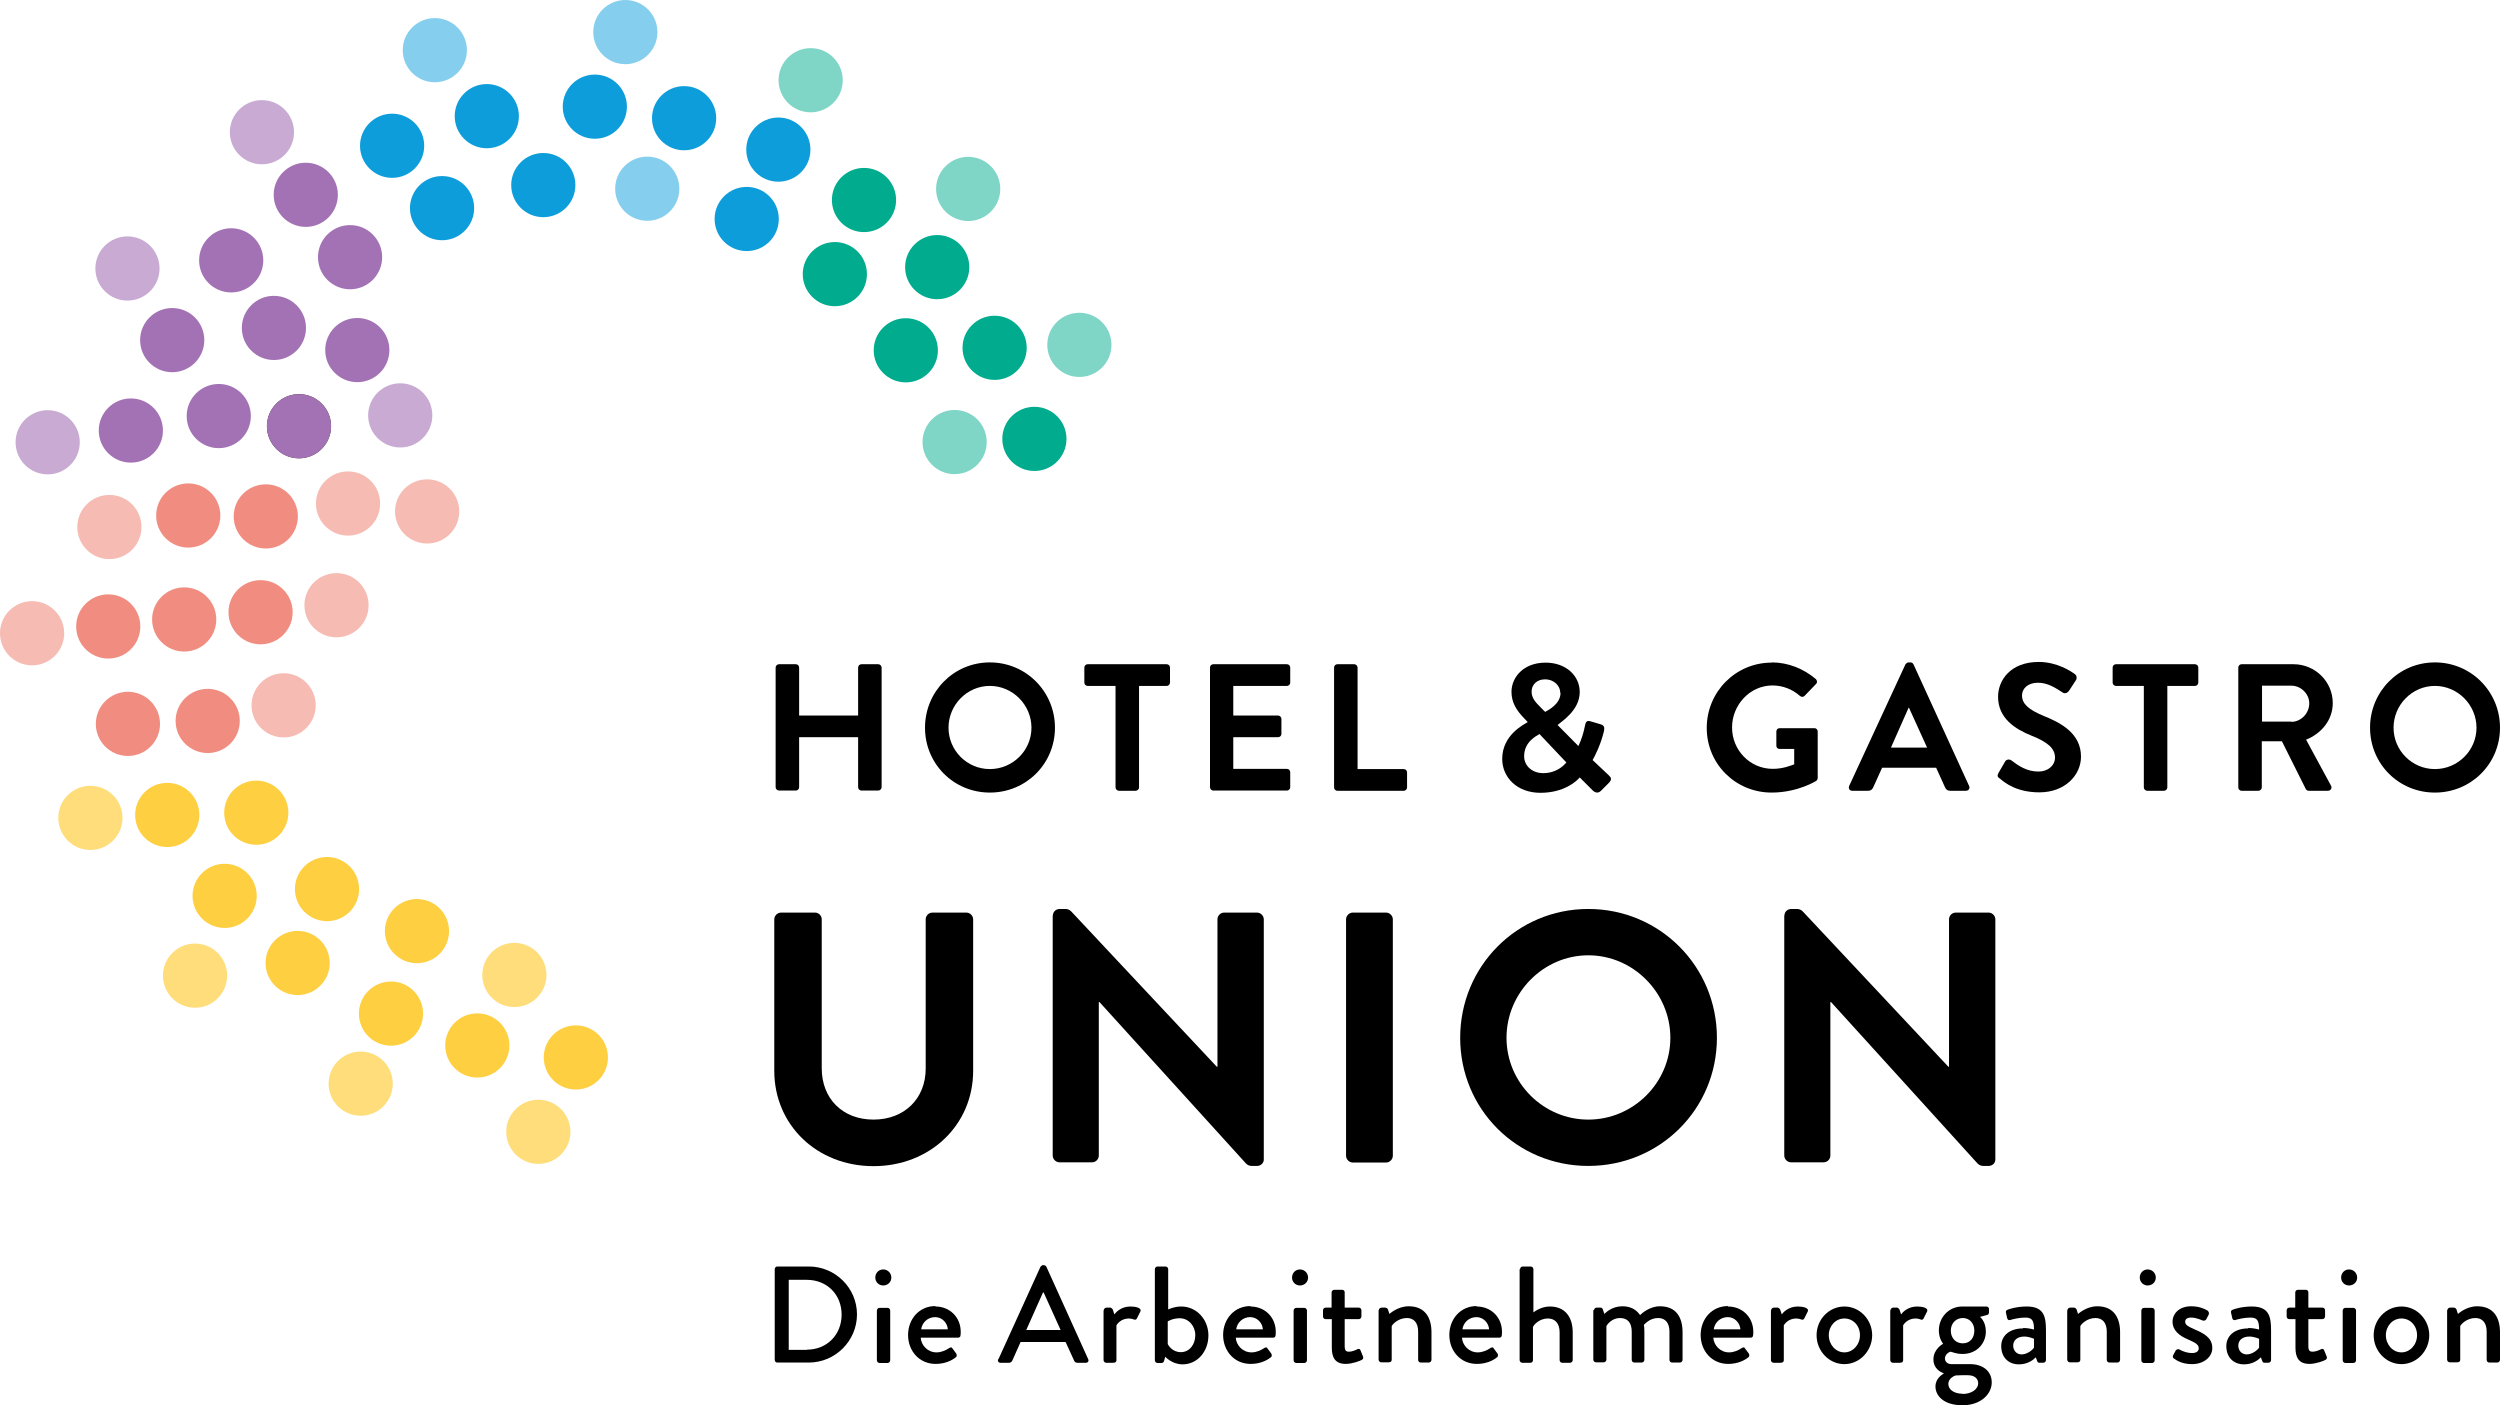 <?xml version="1.0" encoding="UTF-8"?>
<svg xmlns="http://www.w3.org/2000/svg" id="pfad" viewBox="0 0 110.62 62.18">
  <defs>
    <style>
      .cls-1 {
        fill: #00ab8e;
      }

      .cls-2 {
        fill: #f08d80;
      }

      .cls-3 {
        fill: #fdcf41;
      }

      .cls-4 {
        fill: #0d9ddb;
      }

      .cls-5 {
        fill: #a372b5;
      }

      .cls-6 {
        fill: #2f2912;
      }

      .cls-7 {
        opacity: .6;
      }

      .cls-8 {
        opacity: .5;
      }

      .cls-9 {
        opacity: .7;
      }
    </style>
  </defs>
  <g>
    <path d="m34.26,40.68c0-.16.14-.3.3-.3h1.5c.17,0,.3.14.3.3v6.59c0,1.34.92,2.27,2.29,2.27s2.31-.93,2.31-2.26v-6.6c0-.16.13-.3.3-.3h1.5c.16,0,.3.14.3.3v6.7c0,2.4-1.91,4.22-4.41,4.22s-4.39-1.82-4.39-4.22v-6.7Z"></path>
    <path d="m46.59,40.5c0-.16.14-.28.3-.28h.24c.11,0,.19.03.27.11l6.44,6.87h.03v-6.52c0-.16.13-.3.3-.3h1.45c.16,0,.3.14.3.3v10.63c0,.16-.14.28-.3.28h-.22c-.11,0-.19-.03-.27-.11l-6.48-7.14h-.03v6.79c0,.16-.13.3-.3.3h-1.44c-.16,0-.3-.14-.3-.3v-10.63Z"></path>
    <path d="m59.56,40.68c0-.16.14-.3.3-.3h1.47c.16,0,.3.14.3.3v10.46c0,.16-.14.3-.3.3h-1.47c-.16,0-.3-.14-.3-.3v-10.46Z"></path>
    <path d="m70.28,40.22c3.16,0,5.69,2.54,5.69,5.7s-2.53,5.67-5.69,5.67-5.67-2.51-5.67-5.67,2.51-5.7,5.67-5.7Zm0,9.32c1.99,0,3.63-1.63,3.63-3.62s-1.64-3.65-3.63-3.65-3.62,1.66-3.62,3.65,1.63,3.62,3.62,3.62Z"></path>
    <path d="m78.96,40.5c0-.16.14-.28.3-.28h.24c.11,0,.19.03.27.11l6.44,6.87h.03v-6.52c0-.16.13-.3.3-.3h1.45c.16,0,.3.14.3.3v10.63c0,.16-.14.28-.3.28h-.22c-.11,0-.19-.03-.27-.11l-6.48-7.14h-.03v6.79c0,.16-.13.3-.3.3h-1.44c-.16,0-.3-.14-.3-.3v-10.63Z"></path>
  </g>
  <g>
    <path d="m34.32,29.54c0-.08.07-.15.15-.15h.74c.09,0,.15.07.15.15v2.12h2.61v-2.12c0-.08.06-.15.15-.15h.74c.08,0,.15.07.15.15v5.29c0,.08-.07.15-.15.15h-.74c-.09,0-.15-.07-.15-.15v-2.21h-2.61v2.21c0,.08-.06.15-.15.15h-.74c-.08,0-.15-.07-.15-.15v-5.29Z"></path>
    <path d="m43.8,29.31c1.6,0,2.88,1.29,2.88,2.89s-1.28,2.87-2.88,2.87-2.87-1.27-2.87-2.87,1.27-2.89,2.87-2.89Zm0,4.72c1.01,0,1.84-.82,1.84-1.83s-.83-1.85-1.84-1.85-1.83.84-1.83,1.85.82,1.83,1.83,1.83Z"></path>
    <path d="m49.35,30.35h-1.22c-.09,0-.15-.07-.15-.15v-.66c0-.08.06-.15.15-.15h3.49c.09,0,.15.07.15.15v.66c0,.08-.06.15-.15.15h-1.22v4.49c0,.08-.07.15-.15.15h-.74c-.08,0-.15-.07-.15-.15v-4.49Z"></path>
    <path d="m53.54,29.54c0-.08.06-.15.15-.15h3.25c.09,0,.15.07.15.15v.66c0,.08-.06.15-.15.15h-2.37v1.31h1.98c.08,0,.15.07.15.15v.66c0,.09-.07.15-.15.15h-1.98v1.4h2.37c.09,0,.15.07.15.15v.66c0,.08-.06.15-.15.15h-3.25c-.09,0-.15-.07-.15-.15v-5.29Z"></path>
    <path d="m59.03,29.54c0-.08.06-.15.15-.15h.74c.08,0,.15.07.15.15v4.49h2.04c.09,0,.15.07.15.15v.66c0,.08-.06.15-.15.15h-2.93c-.09,0-.15-.07-.15-.15v-5.29Z"></path>
    <path d="m67.59,31.96v-.02l-.17-.18c-.32-.33-.54-.68-.54-1.15,0-.61.5-1.29,1.51-1.29.9,0,1.51.58,1.51,1.3,0,.82-.82,1.31-.98,1.46l.92.93c.13-.26.23-.58.29-.89.03-.17.08-.26.26-.2l.44.13c.21.06.15.23.14.31-.14.58-.39,1.08-.5,1.27l.71.67c.1.1.18.18-.02.37l-.33.33c-.1.09-.22.1-.35-.02l-.58-.58c-.14.17-.7.68-1.74.68s-1.69-.69-1.69-1.5c0-1.06.96-1.52,1.1-1.61Zm.69,2.25c.6,0,.91-.34,1.03-.47l-1.19-1.26c-.13.08-.68.34-.68.98,0,.44.37.75.84.75Zm.76-3.55c0-.3-.26-.6-.68-.6-.37,0-.59.25-.59.54s.17.47.42.72l.18.18c.12-.07.68-.34.68-.84Z"></path>
    <path d="m78.4,29.31c.72,0,1.41.28,1.95.74.06.06.07.16,0,.22l-.5.52c-.06.06-.14.06-.21,0-.34-.3-.77-.46-1.21-.46-1,0-1.79.86-1.79,1.86s.79,1.83,1.8,1.83c.45,0,.79-.14.95-.2v-.68h-.64c-.09,0-.15-.06-.15-.14v-.63c0-.09.06-.15.15-.15h1.54c.08,0,.14.07.14.15v2.05c0,.06-.03.1-.06.13,0,0-.82.52-1.98.52-1.59,0-2.87-1.26-2.87-2.86s1.28-2.89,2.87-2.89Z"></path>
    <path d="m81.82,34.78l2.49-5.38s.06-.09.14-.09h.08c.08,0,.11.04.14.09l2.46,5.38c.05.1-.02.21-.14.21h-.7c-.12,0-.18-.05-.23-.16l-.39-.86h-2.39l-.39.86c-.03.08-.1.16-.23.16h-.7c-.12,0-.18-.1-.14-.21Zm3.45-1.7l-.8-1.76h-.02l-.78,1.76h1.61Z"></path>
    <path d="m88.47,34.44c-.08-.06-.11-.11-.04-.24l.29-.5c.06-.11.2-.11.27-.06.33.25.69.5,1.21.5.42,0,.73-.27.73-.62,0-.41-.34-.69-1.02-.96-.75-.3-1.5-.78-1.5-1.73,0-.71.53-1.54,1.8-1.54.82,0,1.44.42,1.6.54.08.05.1.18.05.26l-.3.46c-.06.1-.18.16-.28.1-.34-.22-.67-.44-1.11-.44s-.7.26-.7.56c0,.38.3.63.94.9.78.31,1.67.78,1.67,1.81,0,.82-.71,1.58-1.84,1.58-1.01,0-1.53-.42-1.76-.62Z"></path>
    <path d="m94.85,30.35h-1.22c-.09,0-.15-.07-.15-.15v-.66c0-.08.06-.15.15-.15h3.49c.09,0,.15.07.15.15v.66c0,.08-.06.15-.15.15h-1.22v4.49c0,.08-.07.15-.15.15h-.74c-.08,0-.15-.07-.15-.15v-4.49Z"></path>
    <path d="m99.04,29.54c0-.08.06-.15.15-.15h2.29c.96,0,1.74.77,1.74,1.72,0,.74-.49,1.34-1.18,1.62l1.1,2.03c.06.1,0,.23-.14.23h-.84c-.07,0-.11-.04-.13-.07l-1.06-2.12h-.89v2.04c0,.08-.07.15-.15.15h-.74c-.09,0-.15-.07-.15-.15v-5.29Zm2.35,2.4c.42,0,.79-.37.79-.82,0-.42-.37-.78-.79-.78h-1.3v1.59h1.3Z"></path>
    <path d="m107.74,29.31c1.6,0,2.88,1.29,2.88,2.89s-1.28,2.87-2.88,2.87-2.87-1.27-2.87-2.87,1.27-2.89,2.87-2.89Zm0,4.72c1.01,0,1.84-.82,1.84-1.83s-.83-1.85-1.84-1.85-1.83.84-1.83,1.85.82,1.83,1.83,1.83Z"></path>
  </g>
  <g>
    <path d="m34.28,56.16c0-.06.05-.12.11-.12h1.4c1.17,0,2.13.95,2.13,2.12s-.96,2.13-2.13,2.13h-1.4c-.06,0-.11-.05-.11-.12v-4.02Zm1.42,3.56c.89,0,1.54-.66,1.54-1.55s-.65-1.54-1.54-1.54h-.8v3.1h.8Z"></path>
    <path d="m38.73,56.53c0-.2.15-.36.35-.36s.36.16.36.36-.16.35-.36.35-.35-.16-.35-.35Zm.07,1.46c0-.06.05-.12.12-.12h.35c.06,0,.12.05.12.12v2.2c0,.06-.05.12-.12.12h-.35c-.06,0-.12-.05-.12-.12v-2.2Z"></path>
    <path d="m41.39,57.81c.63,0,1.12.47,1.12,1.12,0,.04,0,.12-.01.16,0,.06-.05.1-.11.1h-1.65c.02.33.3.65.7.65.22,0,.42-.1.54-.18.07-.04.12-.07.16,0l.17.23s.06.1-.01.16c-.18.15-.49.3-.9.3-.73,0-1.22-.58-1.22-1.28s.49-1.28,1.21-1.28Zm.55,1.01c-.02-.29-.26-.54-.56-.54-.33,0-.58.24-.62.54h1.18Z"></path>
    <path d="m44.18,60.14l1.86-4.09s.07-.07.1-.07h.06s.09.03.1.07l1.85,4.09c.04.08-.01.16-.1.16h-.38c-.07,0-.12-.04-.14-.09l-.38-.83h-1.99c-.12.28-.25.55-.37.83-.02.04-.07.09-.14.09h-.38c-.09,0-.14-.08-.1-.16Zm2.75-1.29l-.75-1.66h-.03l-.74,1.66h1.52Z"></path>
    <path d="m48.84,57.98c0-.06.05-.12.12-.12h.18s.09.04.1.09l.07.21c.04-.06.27-.35.71-.35.23,0,.51.06.44.22l-.15.3c-.03.07-.09.08-.15.05-.04-.02-.13-.04-.21-.04-.35,0-.52.25-.55.3v1.54c0,.1-.07.12-.16.12h-.29c-.06,0-.12-.05-.12-.12v-2.2Z"></path>
    <path d="m51.1,56.16c0-.06.05-.12.12-.12h.35c.06,0,.12.05.12.12v1.78c.05-.02.27-.13.58-.13.67,0,1.2.57,1.2,1.28s-.49,1.28-1.14,1.28c-.48,0-.77-.34-.77-.34l-.05.18c-.02.06-.05.1-.11.1h-.18c-.06,0-.12-.05-.12-.12v-4.02Zm1.15,3.67c.39,0,.64-.35.64-.75s-.29-.75-.69-.75c-.32,0-.53.14-.53.14v1c.03.07.21.36.58.36Z"></path>
    <path d="m55.33,57.81c.63,0,1.12.47,1.12,1.12,0,.04,0,.12-.01.16,0,.06-.05.1-.11.1h-1.65c.02.33.3.65.7.65.22,0,.42-.1.54-.18.07-.04.12-.07.16,0l.17.23s.06.1-.01.16c-.18.15-.49.3-.9.3-.73,0-1.22-.58-1.22-1.28s.49-1.28,1.21-1.28Zm.55,1.01c-.02-.29-.26-.54-.56-.54-.33,0-.58.24-.62.54h1.18Z"></path>
    <path d="m57.17,56.53c0-.2.15-.36.35-.36s.36.16.36.36-.16.35-.36.35-.35-.16-.35-.35Zm.07,1.46c0-.06.05-.12.12-.12h.35c.06,0,.12.05.12.12v2.2c0,.06-.05.12-.12.12h-.35c-.06,0-.12-.05-.12-.12v-2.2Z"></path>
    <path d="m58.92,58.37h-.26c-.07,0-.12-.05-.12-.12v-.27c0-.07.05-.12.12-.12h.26v-.67c0-.06.05-.12.12-.12h.35c.06,0,.11.05.11.11v.68h.62c.07,0,.12.05.12.12v.27c0,.06-.05.12-.12.12h-.62v1.2c0,.21.08.24.19.24.13,0,.3-.07.37-.11.08-.04.12,0,.14.05l.11.27c.03.07,0,.12-.05.15-.06.04-.42.18-.71.18-.48,0-.62-.29-.62-.72v-1.26Z"></path>
    <path d="m61.01,57.98c0-.06.05-.12.12-.12h.18s.09.03.1.07l.07.21s.36-.34.85-.34c.74,0,1.01.52,1.01,1.15v1.22c0,.06-.05.12-.12.12h-.35c-.07,0-.12-.05-.12-.12v-1.25c0-.39-.19-.6-.5-.6-.38,0-.64.28-.67.36v1.48c0,.08-.04.12-.14.12h-.32c-.06,0-.12-.05-.12-.12v-2.2Z"></path>
    <path d="m65.34,57.81c.63,0,1.12.47,1.12,1.12,0,.04,0,.12-.01.16,0,.06-.05.1-.11.1h-1.65c.02.33.3.65.7.65.22,0,.42-.1.54-.18.07-.04.12-.07.16,0l.17.23s.06.1-.01.16c-.18.15-.49.3-.9.3-.73,0-1.22-.58-1.22-1.28s.49-1.28,1.21-1.28Zm.55,1.01c-.02-.29-.26-.54-.56-.54-.33,0-.58.24-.62.54h1.18Z"></path>
    <path d="m67.26,56.16c0-.06.05-.12.12-.12h.35c.06,0,.12.05.12.12v1.91c.06-.04.34-.26.73-.26.69,0,1.01.49,1.01,1.15v1.22c0,.06-.05.12-.12.12h-.34c-.07,0-.12-.05-.12-.12v-1.23c0-.39-.2-.61-.52-.61-.37,0-.63.28-.66.38v1.46c0,.07-.04.12-.12.12h-.35c-.06,0-.12-.05-.12-.12v-4.02Z"></path>
    <path d="m70.53,57.98c0-.06.05-.12.12-.12h.17c.05,0,.08.03.1.07l.07.21c.05-.05.33-.34.8-.34.35,0,.61.14.78.39.07-.07.42-.39.88-.39.74,0,1,.52,1,1.15v1.22c0,.06-.05.12-.12.12h-.34c-.07,0-.12-.05-.12-.12v-1.25c0-.38-.18-.6-.5-.6-.37,0-.58.26-.63.3.01.05.02.17.02.29v1.26c0,.06-.05.12-.12.12h-.32c-.07,0-.12-.05-.12-.12v-1.25c0-.39-.18-.6-.52-.6-.36,0-.57.29-.6.36v1.48c0,.06-.05.12-.12.12h-.34c-.06,0-.12-.05-.12-.12v-2.2Z"></path>
    <path d="m76.46,57.81c.63,0,1.12.47,1.12,1.12,0,.04,0,.12-.01.16,0,.06-.05.1-.11.1h-1.65c.02.33.3.65.7.65.22,0,.42-.1.54-.18.07-.04.12-.07.16,0l.17.23s.06.1-.01.16c-.18.15-.49.3-.9.3-.73,0-1.22-.58-1.22-1.28s.49-1.28,1.21-1.28Zm.55,1.01c-.02-.29-.26-.54-.56-.54-.33,0-.58.24-.62.54h1.18Z"></path>
    <path d="m78.37,57.98c0-.06.05-.12.12-.12h.18s.09.04.1.09l.07.21c.04-.06.27-.35.71-.35.23,0,.51.06.44.22l-.15.3c-.03.07-.09.08-.15.05-.04-.02-.13-.04-.21-.04-.35,0-.52.25-.55.3v1.54c0,.1-.07.12-.16.12h-.29c-.06,0-.12-.05-.12-.12v-2.2Z"></path>
    <path d="m81.61,57.81c.68,0,1.23.58,1.23,1.27s-.55,1.28-1.23,1.28-1.23-.58-1.23-1.28.55-1.27,1.23-1.27Zm0,2.03c.38,0,.69-.34.69-.76s-.3-.74-.69-.74-.69.33-.69.74.3.76.69.76Z"></path>
    <path d="m83.65,57.98c0-.06.05-.12.12-.12h.18s.09.04.1.09l.07.21c.04-.06.27-.35.71-.35.23,0,.51.06.44.22l-.15.3c-.03.07-.09.08-.15.05-.04-.02-.13-.04-.21-.04-.35,0-.52.25-.55.3v1.54c0,.1-.07.12-.16.12h-.29c-.06,0-.12-.05-.12-.12v-2.2Z"></path>
    <path d="m85.98,59.46s-.19-.22-.19-.59c0-.57.43-1.06,1.04-1.06h1.06c.07,0,.12.05.12.12v.15s-.02.1-.07.1l-.33.09s.26.19.26.65c0,.52-.4.99-1.03.99-.31,0-.48-.1-.53-.1-.04,0-.25.1-.25.3,0,.14.11.25.29.25h.83c.53,0,.95.29.95.81s-.49,1.01-1.29,1.01c-.86,0-1.2-.44-1.2-.83,0-.36.3-.53.36-.57v-.02c-.13-.04-.45-.2-.45-.61,0-.47.43-.69.43-.69Zm.86,2.22c.37,0,.69-.19.69-.48,0-.1-.06-.35-.46-.35-.18,0-.36,0-.53.01-.04.01-.33.11-.33.38,0,.25.26.43.63.43Zm.52-2.8c0-.33-.21-.56-.51-.56s-.53.23-.53.56.22.56.53.56.51-.23.51-.56Z"></path>
    <path d="m89.52,58.76c.25,0,.48.07.48.07,0-.38-.07-.53-.38-.53-.28,0-.55.07-.68.11-.07.02-.12-.03-.13-.1l-.05-.22c-.02-.08.02-.12.08-.14.04-.02.39-.14.84-.14.78,0,.85.47.85,1.08v1.29c0,.06-.05.12-.12.12h-.17c-.05,0-.08-.02-.1-.08l-.06-.16c-.13.13-.37.31-.75.31-.46,0-.78-.31-.78-.81,0-.44.35-.78.97-.78Zm-.07,1.17c.24,0,.47-.18.55-.3v-.39s-.21-.1-.43-.1c-.29,0-.49.15-.49.4,0,.22.15.39.37.39Z"></path>
    <path d="m91.48,57.98c0-.06.05-.12.12-.12h.18s.09.03.1.07l.07.21s.36-.34.85-.34c.74,0,1.01.52,1.01,1.15v1.22c0,.06-.05.12-.12.12h-.35c-.07,0-.12-.05-.12-.12v-1.25c0-.39-.19-.6-.5-.6-.38,0-.64.28-.67.36v1.48c0,.08-.04.12-.14.12h-.32c-.06,0-.12-.05-.12-.12v-2.2Z"></path>
    <path d="m94.68,56.53c0-.2.15-.36.35-.36s.36.16.36.36-.16.35-.36.35-.35-.16-.35-.35Zm.07,1.46c0-.06.05-.12.12-.12h.35c.06,0,.12.05.12.12v2.2c0,.06-.05.12-.12.12h-.35c-.06,0-.12-.05-.12-.12v-2.2Z"></path>
    <path d="m96.15,59.98l.13-.24s.09-.07.15-.03c0,0,.27.16.56.16.18,0,.3-.07.3-.21,0-.16-.13-.24-.47-.39-.38-.16-.69-.39-.69-.8,0-.3.25-.67.83-.67.34,0,.59.11.72.19.05.04.08.12.05.18l-.11.21c-.03.05-.11.07-.16.05,0,0-.27-.13-.5-.13-.21,0-.27.09-.27.18,0,.16.15.22.39.33.44.19.81.38.81.84,0,.38-.36.71-.9.71-.41,0-.67-.15-.8-.25-.04-.02-.06-.08-.04-.13Z"></path>
    <path d="m99.48,58.76c.25,0,.48.07.48.07,0-.38-.07-.53-.38-.53-.28,0-.55.07-.68.11-.07.02-.12-.03-.13-.1l-.05-.22c-.02-.08.02-.12.08-.14.04-.02.39-.14.84-.14.78,0,.85.47.85,1.08v1.29c0,.06-.05.12-.12.12h-.17c-.05,0-.08-.02-.1-.08l-.06-.16c-.13.13-.37.31-.75.31-.46,0-.78-.31-.78-.81,0-.44.35-.78.97-.78Zm-.07,1.17c.24,0,.47-.18.55-.3v-.39s-.21-.1-.43-.1c-.29,0-.49.15-.49.4,0,.22.15.39.37.39Z"></path>
    <path d="m101.56,58.37h-.26c-.07,0-.12-.05-.12-.12v-.27c0-.07.05-.12.12-.12h.26v-.67c0-.06.05-.12.12-.12h.35c.06,0,.11.05.11.11v.68h.62c.07,0,.12.05.12.12v.27c0,.06-.05.12-.12.12h-.62v1.2c0,.21.08.24.19.24.13,0,.3-.07.37-.11.08-.04.12,0,.14.05l.11.27c.03.07,0,.12-.05.15-.06.04-.42.18-.71.18-.48,0-.62-.29-.62-.72v-1.26Z"></path>
    <path d="m103.59,56.53c0-.2.15-.36.35-.36s.36.16.36.36-.16.35-.36.35-.35-.16-.35-.35Zm.07,1.46c0-.06.05-.12.12-.12h.35c.06,0,.12.05.12.12v2.2c0,.06-.05.12-.12.12h-.35c-.06,0-.12-.05-.12-.12v-2.2Z"></path>
    <path d="m106.26,57.81c.68,0,1.23.58,1.23,1.27s-.55,1.28-1.23,1.28-1.23-.58-1.23-1.28.55-1.27,1.23-1.27Zm0,2.03c.38,0,.69-.34.69-.76s-.3-.74-.69-.74-.69.33-.69.74.3.76.69.76Z"></path>
    <path d="m108.29,57.98c0-.06.05-.12.12-.12h.18s.09.03.1.07l.07.21s.36-.34.85-.34c.74,0,1.01.52,1.01,1.15v1.22c0,.06-.05.12-.12.12h-.35c-.07,0-.12-.05-.12-.12v-1.25c0-.39-.19-.6-.5-.6-.38,0-.64.28-.67.36v1.48c0,.08-.04.12-.14.12h-.32c-.06,0-.12-.05-.12-.12v-2.2Z"></path>
  </g>
  <g>
    <circle class="cls-6" cx="13.23" cy="18.86" r="1.42"></circle>
    <g class="cls-9">
      <circle class="cls-3" cx="4" cy="36.19" r="1.42"></circle>
      <circle class="cls-3" cx="8.63" cy="43.17" r="1.42"></circle>
      <circle class="cls-3" cx="15.96" cy="47.95" r="1.42"></circle>
      <circle class="cls-3" cx="22.76" cy="43.14" r="1.42"></circle>
      <circle class="cls-3" cx="23.82" cy="50.08" r="1.42"></circle>
    </g>
    <circle class="cls-2" cx="4.79" cy="27.72" r="1.42"></circle>
    <circle class="cls-2" cx="8.15" cy="27.41" r="1.42"></circle>
    <circle class="cls-2" cx="11.53" cy="27.09" r="1.42"></circle>
    <circle class="cls-2" cx="5.66" cy="32.03" r="1.42"></circle>
    <circle class="cls-2" cx="9.19" cy="31.9" r="1.42"></circle>
    <circle class="cls-2" cx="8.33" cy="22.81" r="1.42"></circle>
    <circle class="cls-2" cx="11.76" cy="22.85" r="1.42"></circle>
    <g class="cls-7">
      <circle class="cls-2" cx="4.84" cy="23.32" r="1.42"></circle>
      <circle class="cls-2" cx="1.42" cy="28.02" r="1.42"></circle>
      <circle class="cls-2" cx="14.89" cy="26.78" r="1.42"></circle>
      <circle class="cls-2" cx="12.55" cy="31.21" r="1.42"></circle>
      <circle class="cls-2" cx="15.4" cy="22.28" r="1.42"></circle>
      <circle class="cls-2" cx="18.9" cy="22.63" r="1.42"></circle>
    </g>
    <g>
      <circle class="cls-5" cx="15.49" cy="11.38" r="1.42"></circle>
      <circle class="cls-5" cx="13.53" cy="8.62" r="1.42"></circle>
      <circle class="cls-5" cx="10.23" cy="11.52" r="1.42"></circle>
      <circle class="cls-5" cx="12.12" cy="14.51" r="1.42"></circle>
      <circle class="cls-5" cx="15.81" cy="15.49" r="1.42"></circle>
      <circle class="cls-5" cx="13.23" cy="18.86" r="1.42"></circle>
      <circle class="cls-5" cx="9.68" cy="18.41" r="1.42"></circle>
      <circle class="cls-5" cx="5.79" cy="19.05" r="1.42"></circle>
      <circle class="cls-5" cx="7.62" cy="15.05" r="1.42"></circle>
    </g>
    <g class="cls-7">
      <circle class="cls-5" cx="11.59" cy="5.85" r="1.42"></circle>
      <circle class="cls-5" cx="17.71" cy="18.38" r="1.42"></circle>
      <circle class="cls-5" cx="2.11" cy="19.57" r="1.42"></circle>
      <circle class="cls-5" cx="5.64" cy="11.88" r="1.42"></circle>
    </g>
    <g class="cls-8">
      <circle class="cls-4" cx="28.64" cy="8.35" r="1.42"></circle>
      <circle class="cls-4" cx="19.24" cy="2.22" r="1.42"></circle>
      <circle class="cls-4" cx="27.67" cy="1.42" r="1.42"></circle>
    </g>
    <g>
      <circle class="cls-4" cx="33.04" cy="9.69" r="1.42"></circle>
      <circle class="cls-4" cx="30.27" cy="5.23" r="1.42"></circle>
      <circle class="cls-4" cx="26.32" cy="4.72" r="1.42"></circle>
      <circle class="cls-4" cx="24.04" cy="8.19" r="1.42"></circle>
      <circle class="cls-4" cx="21.54" cy="5.14" r="1.42"></circle>
      <circle class="cls-4" cx="17.35" cy="6.45" r="1.42"></circle>
      <circle class="cls-4" cx="19.56" cy="9.21" r="1.42"></circle>
      <circle class="cls-4" cx="34.44" cy="6.62" r="1.42"></circle>
    </g>
    <g>
      <circle class="cls-1" cx="45.77" cy="19.42" r="1.42"></circle>
      <circle class="cls-1" cx="44.01" cy="15.39" r="1.42"></circle>
      <circle class="cls-1" cx="40.08" cy="15.5" r="1.42"></circle>
      <circle class="cls-1" cx="41.47" cy="11.82" r="1.42"></circle>
      <circle class="cls-1" cx="36.94" cy="12.13" r="1.42"></circle>
      <circle class="cls-1" cx="38.23" cy="8.85" r="1.42"></circle>
    </g>
    <g class="cls-8">
      <circle class="cls-1" cx="42.24" cy="19.56" r="1.42"></circle>
      <circle class="cls-1" cx="47.76" cy="15.26" r="1.42"></circle>
      <circle class="cls-1" cx="42.84" cy="8.36" r="1.42"></circle>
      <circle class="cls-1" cx="35.87" cy="3.55" r="1.42"></circle>
    </g>
    <g>
      <g>
        <circle class="cls-3" cx="7.4" cy="36.06" r="1.42"></circle>
        <circle class="cls-3" cx="11.34" cy="35.96" r="1.42"></circle>
        <circle class="cls-3" cx="9.94" cy="39.64" r="1.42"></circle>
        <circle class="cls-3" cx="14.47" cy="39.34" r="1.42"></circle>
        <circle class="cls-3" cx="13.17" cy="42.61" r="1.42"></circle>
        <circle class="cls-3" cx="18.45" cy="41.2" r="1.42"></circle>
        <circle class="cls-3" cx="21.12" cy="46.26" r="1.42"></circle>
        <circle class="cls-3" cx="17.3" cy="44.85" r="1.42"></circle>
      </g>
      <circle class="cls-3" cx="25.48" cy="46.79" r="1.42"></circle>
    </g>
  </g>
</svg>
